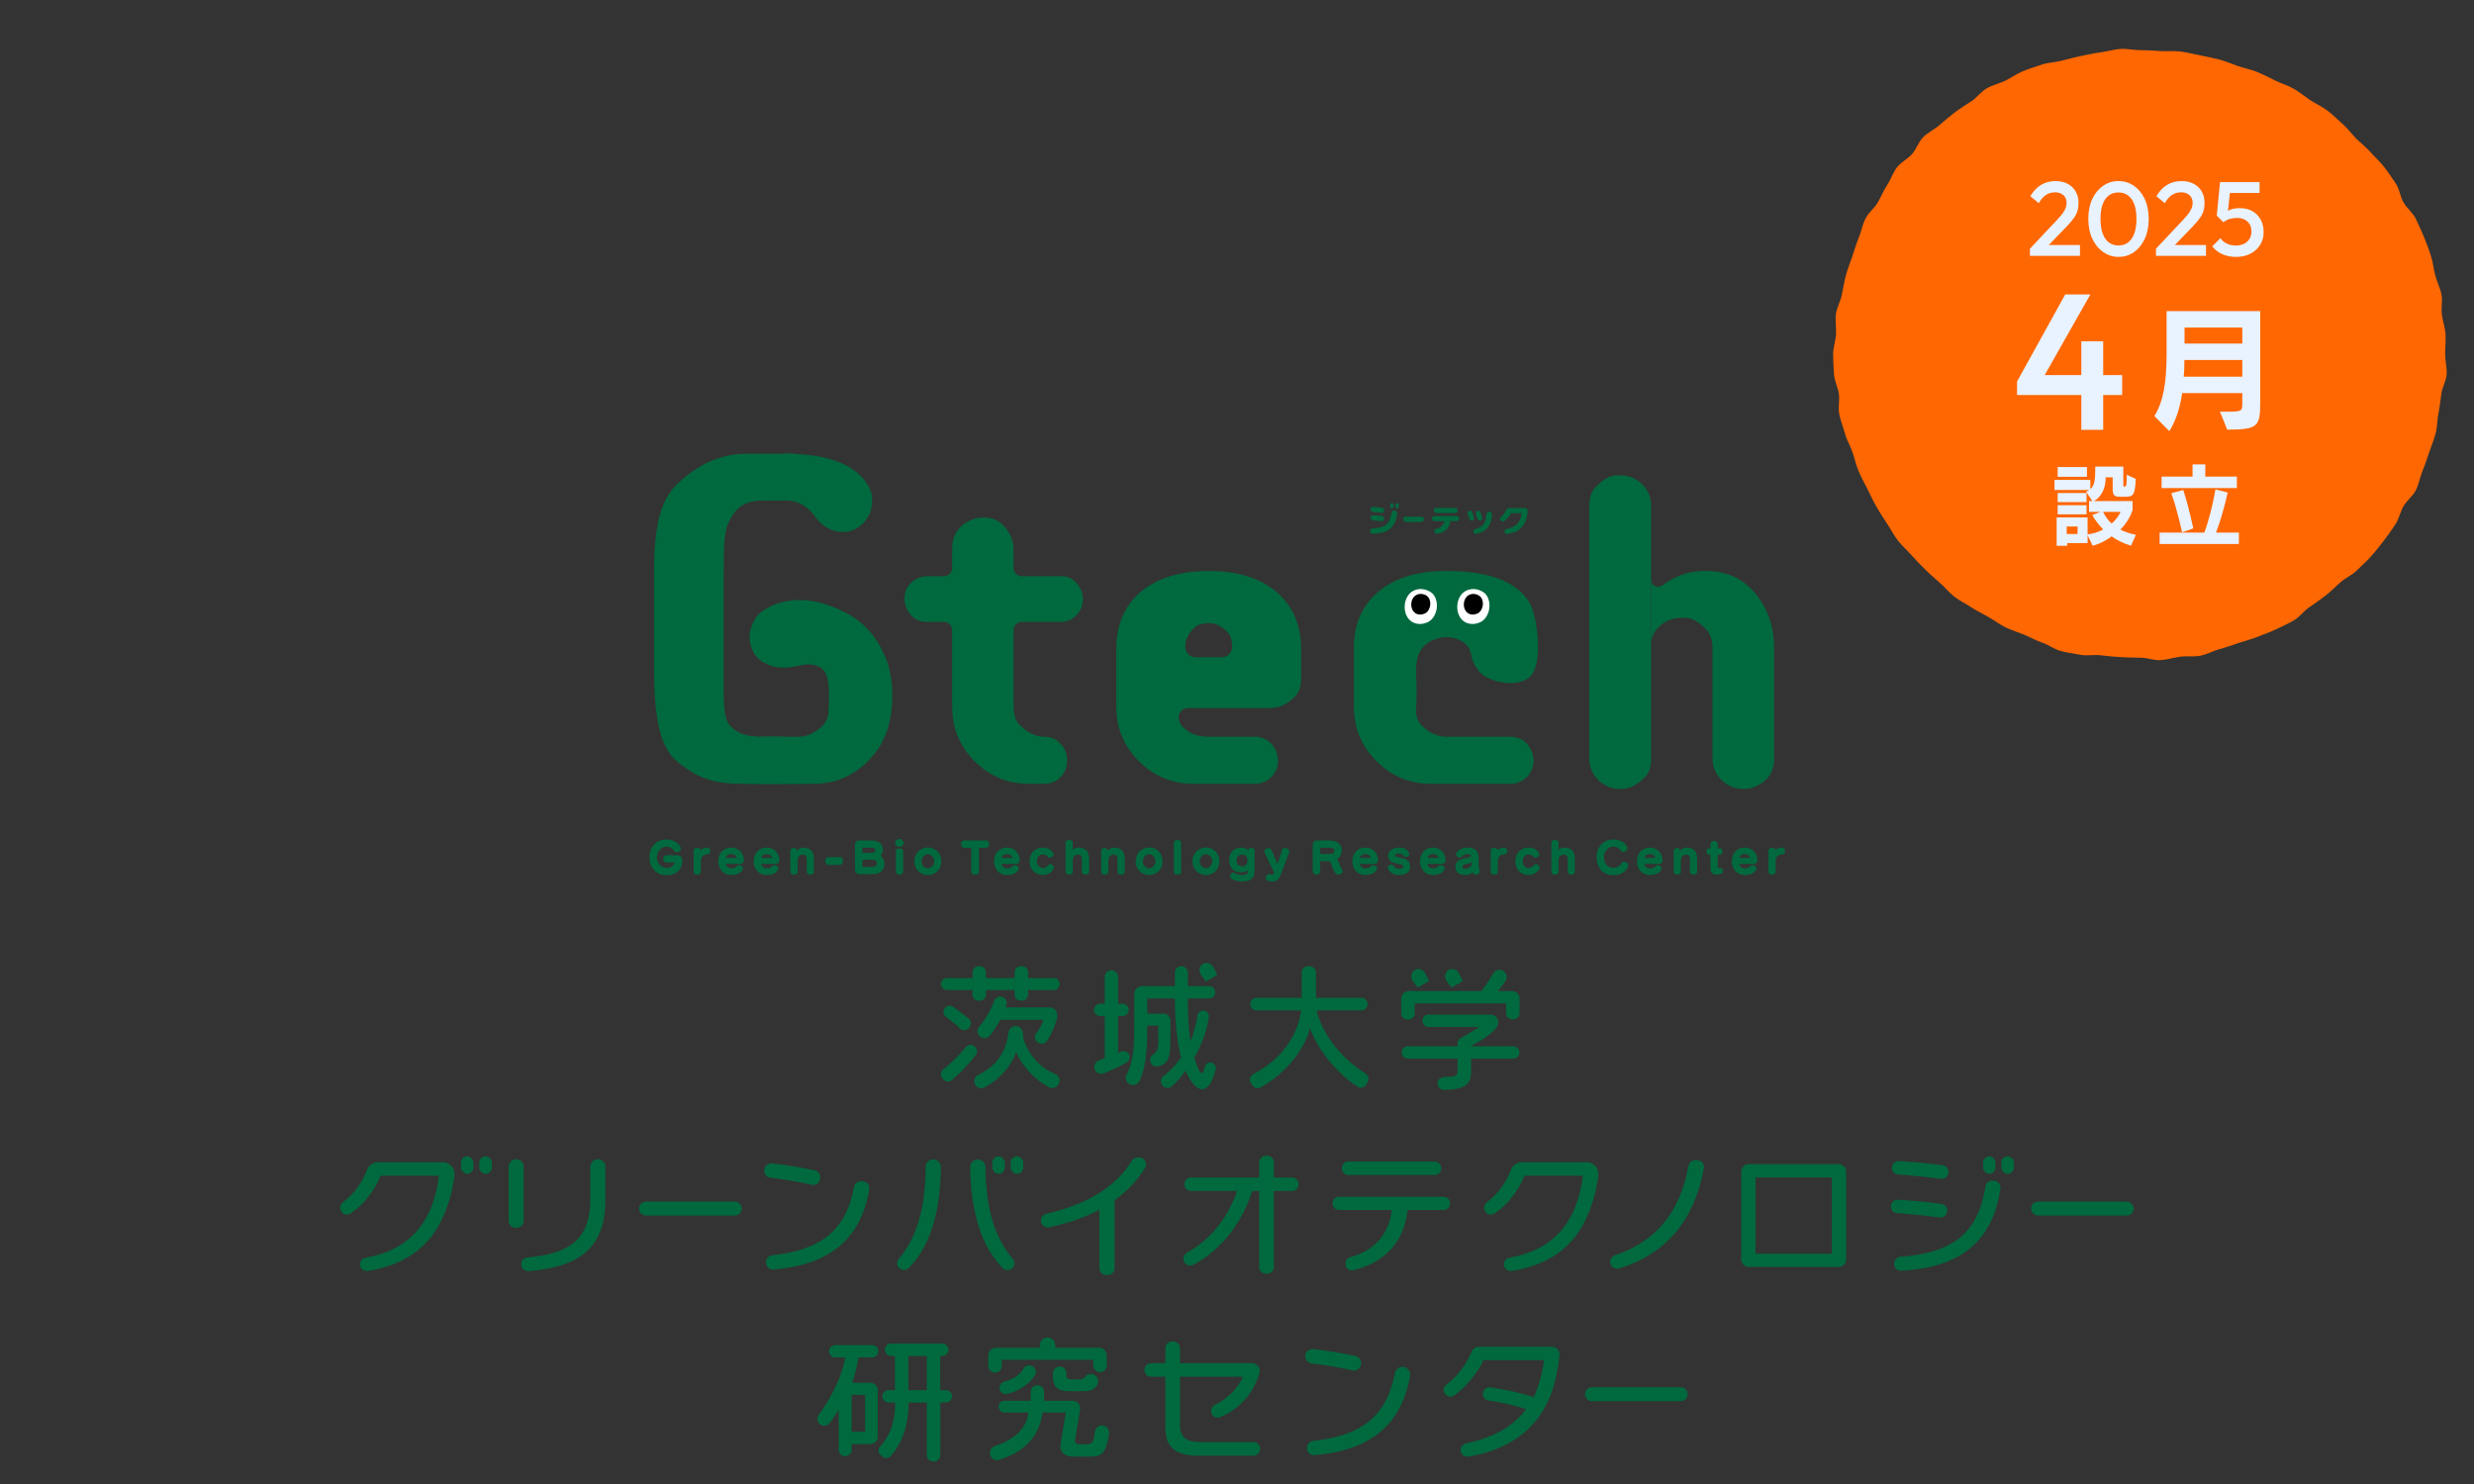 <?xml version="1.0" encoding="UTF-8"?><svg id="_レイヤー_2" xmlns="http://www.w3.org/2000/svg" viewBox="0 0 300 180"><rect x="0" y="0" width="300" height="180" fill="#333333" stroke="none"/><defs><style>.cls-1{fill:#ff6702;}.cls-2{fill:#00693e;}.cls-3{fill:#fff;}.cls-4{fill:#e9f2ff;}.cls-5{opacity:0;}</style></defs><g id="design"><rect class="cls-5" width="300" height="180"/><path class="cls-1" d="M296.501,42.966c0,.814.234,1.634.182,2.435-.052.812-.54,1.575-.644,2.371-.105.806-.195,1.596-.351,2.385-.158.796-.13,1.627-.338,2.404-.21.784-.523,1.532-.782,2.295-.261.768-.508,1.536-.817,2.28-.31.748-.438,1.585-.795,2.308s-1.098,1.247-1.502,1.945-.547,1.562-.996,2.233-.919,1.342-1.411,1.982-1.003,1.28-1.536,1.887-1.162,1.135-1.733,1.707-1.366.896-1.974,1.429-1.158,1.115-1.799,1.608-1.291.954-1.964,1.404-1.163,1.192-1.863,1.597-1.451.735-2.177,1.094-1.508.599-2.256.909c-.744.309-1.537.495-2.305.755-.762.259-1.521.534-2.304.744-.777.208-1.516.634-2.312.792-.789.156-1.637.018-2.442.123-.797.104-1.587.363-2.399.416-.801.052-1.618-.299-2.432-.299s-1.608-.018-2.409-.069c-.812-.052-1.603-.116-2.4-.22-.806-.105-1.655.095-2.443-.061-.796-.158-1.618-.245-2.395-.453-.784-.21-1.471-.746-2.233-1.005-.768-.261-1.469-.663-2.213-.972-.748-.31-1.523-.533-2.246-.89s-1.37-.846-2.068-1.25-1.433-.736-2.104-1.185-1.415-.797-2.055-1.289-1.144-1.148-1.751-1.681-1.216-1.053-1.787-1.624-1.138-1.138-1.672-1.745-1.156-1.139-1.648-1.78-.857-1.372-1.307-2.044-.879-1.349-1.284-2.049-.739-1.428-1.098-2.154-.759-1.422-1.069-2.17c-.309-.744-.482-1.535-.743-2.303-.259-.762-.699-1.469-.909-2.253-.208-.777-.528-1.541-.686-2.337-.156-.789.058-1.644-.047-2.449-.104-.797-.537-1.568-.59-2.38-.052-.801-.106-1.622-.106-2.436s.297-1.619.349-2.42c.052-.812-.119-1.646-.015-2.442.105-.806.561-1.553.717-2.342.158-.796.285-1.59.493-2.367.21-.784.52-1.528.778-2.29.261-.768.476-1.543.784-2.287.31-.748.447-1.576.805-2.299s1.085-1.25,1.489-1.948.699-1.457,1.148-2.127.689-1.499,1.181-2.139,1.307-1.018,1.84-1.625.783-1.481,1.355-2.053,1.357-.922,1.964-1.455,1.224-1.049,1.865-1.541,1.332-.903,2.004-1.353,1.179-1.167,1.879-1.572,1.531-.574,2.257-.932,1.394-.842,2.142-1.152c.744-.309,1.529-.537,2.297-.797.762-.259,1.603-.258,2.386-.468.777-.208,1.548-.415,2.344-.572.789-.156,1.57-.338,2.375-.443.797-.104,1.584-.357,2.395-.41.801-.052,1.614.147,2.428.147s1.611.06,2.412.112c.812.052,1.628-.051,2.425.053.806.105,1.59.303,2.379.459.796.158,1.587.31,2.365.518.784.21,1.523.539,2.286.798.768.261,1.571.409,2.316.718.748.31,1.467.682,2.189,1.04s1.527.582,2.225.986,1.333.931,2.003,1.379,1.441.779,2.081,1.271,1.221,1.079,1.828,1.611,1.088,1.208,1.659,1.779,1.224,1.071,1.757,1.678,1.161,1.152,1.653,1.793.948,1.326,1.398,1.998.523,1.577.928,2.278,1.116,1.233,1.474,1.959.693,1.47,1.003,2.218c.309.744.581,1.516.842,2.284.259.762.315,1.593.524,2.377.208.777.599,1.521.756,2.318.156.789-.055,1.642.05,2.448.104.797.394,1.577.447,2.388.052.801-.05,1.612-.05,2.426Z"/><path class="cls-4" d="M246.151,30.164l3.298-3.502c.272-.29.493-.549.664-.78.17-.23.294-.447.371-.652.076-.204.114-.413.114-.626,0-.4-.13-.713-.39-.939-.26-.226-.59-.339-.99-.339-.426,0-.801.107-1.125.32-.323.213-.613.545-.868.997l-1.022-.843c.349-.605.779-1.063,1.29-1.374.512-.311,1.104-.466,1.776-.466.554,0,1.04.111,1.457.332.417.222.741.53.972.927.229.396.345.854.345,1.374,0,.375-.045.709-.134,1.003-.09.294-.241.588-.454.882-.213.294-.507.637-.882,1.029l-2.53,2.62-1.892.038ZM246.151,31.033v-.869l1.266-.447h4.805v1.316h-6.07Z"/><path class="cls-4" d="M256.911,31.161c-.673,0-1.288-.19-1.847-.569-.558-.379-1.003-.914-1.335-1.604s-.498-1.504-.498-2.441.163-1.749.491-2.434c.328-.686.77-1.216,1.323-1.591.554-.375,1.167-.562,1.84-.562.682,0,1.299.188,1.854.562.554.375.994.905,1.322,1.591.328.686.492,1.502.492,2.447,0,.937-.164,1.751-.492,2.441-.328.69-.767,1.223-1.316,1.597-.55.375-1.161.562-1.834.562ZM256.886,29.78c.443,0,.826-.119,1.15-.358.323-.238.577-.596.76-1.073.184-.477.275-1.078.275-1.802,0-.716-.092-1.312-.275-1.789-.183-.477-.438-.833-.767-1.067-.328-.234-.709-.351-1.144-.351s-.815.117-1.144.351c-.328.234-.582.588-.761,1.061s-.269,1.071-.269,1.795.09,1.325.269,1.802c.179.477.433.835.761,1.073.328.239.709.358,1.144.358Z"/><path class="cls-4" d="M261.435,30.164l3.298-3.502c.272-.29.493-.549.664-.78.17-.23.294-.447.371-.652.076-.204.114-.413.114-.626,0-.4-.13-.713-.39-.939-.26-.226-.59-.339-.99-.339-.426,0-.801.107-1.125.32-.323.213-.613.545-.868.997l-1.022-.843c.349-.605.779-1.063,1.29-1.374.512-.311,1.104-.466,1.776-.466.554,0,1.04.111,1.457.332.417.222.741.53.972.927.229.396.345.854.345,1.374,0,.375-.045.709-.134,1.003-.09.294-.241.588-.454.882-.213.294-.507.637-.882,1.029l-2.53,2.62-1.892.038ZM261.435,31.033v-.869l1.266-.447h4.805v1.316h-6.07Z"/><path class="cls-4" d="M271.146,31.161c-.622,0-1.176-.109-1.661-.326-.485-.217-.895-.535-1.227-.952l.997-.997c.179.273.432.49.76.652.328.162.696.243,1.105.243.375,0,.703-.068.984-.204.281-.136.502-.332.664-.588.162-.256.243-.558.243-.907,0-.366-.079-.671-.236-.914-.158-.243-.367-.426-.627-.549-.26-.123-.538-.185-.837-.185-.341,0-.646.038-.913.115-.269.077-.53.213-.786.409l.038-.92c.137-.179.294-.326.473-.441.18-.115.388-.202.627-.262.238-.06.52-.089.843-.089.631,0,1.161.132,1.591.396.431.264.757.616.978,1.054.222.439.333.926.333,1.463,0,.579-.143,1.095-.429,1.546-.285.452-.679.807-1.182,1.067-.503.26-1.082.39-1.738.39ZM269.613,26.956l-.806-.805.396-4.064h1.342l-.46,4.23-.473.639ZM269.46,23.404l-.256-1.316h4.792v1.316h-4.536Z"/><path class="cls-4" d="M244.591,46.27l5.844-10.561h3.051l-5.984,10.561h-2.91ZM244.591,47.912v-1.643l1.149-.774h11.594v2.417h-12.743ZM252.382,52.137v-10.749h2.652v10.749h-2.652Z"/><path class="cls-4" d="M269.198,49.937h.78c1.826,0,1.926-.05,1.926-.979v-1.278h-7.288c-.266,1.776-.764,3.354-1.561,4.615l-1.81-1.826c1.079-1.793,1.478-3.968,1.478-7.62v-5.113h11.355v10.907c0,3.088-.199,3.47-4.001,3.47l-.88-2.175ZM271.904,43.661h-7.022c0,.697-.017,1.411-.083,2.025h7.105v-2.025ZM271.904,39.727h-7.006v1.942h7.006v-1.942Z"/><path class="cls-4" d="M258.4,66.192c-.845-.263-1.701-.658-2.337-1.13-.801.57-1.404.889-2.304,1.13l-.614-1.273v.955h-2.479v.329h-1.273v-3.445h3.753v2.063c.701-.088,1.305-.285,1.887-.603-.472-.494-.999-1.141-1.316-1.744l.998-.384h-1.394v-1.317h.406l-.768-1.13c.153-.066.252-.132.372-.208h-4.201v-1.229h4.345v1.119c.526-.439.603-1.13.603-2.732h3.401v2.304c0,.099.022.121.143.121.176,0,.274,0,.274-1.437l1.086.505c-.076,2.085-.362,2.15-1.283,2.172h-.658c-.681,0-.856-.23-.856-1.009v-1.349h-.845c0,.987-.296,2.249-1.426,2.874h4.685v1.097c-.285.878-.834,1.733-1.481,2.359.549.307,1.262.527,1.888.636l-.604,1.328ZM249.514,57.832v-1.185h3.555v1.185h-3.555ZM249.514,60.904v-1.108h3.5v1.108h-3.5ZM249.514,62.385v-1.108h3.5v1.108h-3.5ZM251.927,63.866h-1.316v.9h1.316v-.9ZM255.021,62.088c.219.472.603,1.031,1.042,1.415.449-.384.855-.911,1.086-1.415h-2.128Z"/><path class="cls-4" d="M261.878,65.983v-1.382h5.419c.549-1.47,1.064-3.511,1.35-5.244l1.481.384c-.384,1.766-.943,3.675-1.415,4.86h2.775v1.382h-9.61ZM262.119,59.203v-1.393h3.752v-1.481h1.547v1.481h3.829v1.393h-9.128ZM264.599,64.568s-.516-2.545-1.306-4.74l1.448-.395c.702,2.117,1.218,4.663,1.218,4.663l-1.36.472Z"/><path class="cls-2" d="M100.478,86.324c.096-3.148.118-4.904-1.25-5.495s-2.161.018-3.644.131-2.216-.205-2.981-.603-1.28-1.069-1.547-2.014c-.143-.454-.194-.924-.153-1.413.041-.488.224-1.044.549-1.67s.862-1.133,1.611-1.525c2.428-1.296,5.609-1.441,9.544.607,2.517,1.31,4.409,3.747,4.95,6.304.569,2.595.269,4.967-1.4,8.175l-5.68-2.497Z"/><path class="cls-2" d="M165.948,86.031c-1.563-2.005-1.761-4.89-1.196-7.308.589-2.518,1.819-5.223,3.794-6.945.735-.641,1.594-1.129,2.5-1.486.964-.38,1.984-.613,3.013-.725,1.044-.113,2.103-.102,3.144.034.509.066,1.015.163,1.511.292,1.957.508,4.037.718,5.605,2.121,1.281,1.146,1.871,2.836,2.061,4.505.167,1.467.257,3.574-.4,4.939-1.055,2.192-5.265,1.496-6.586.026-.353-.393-.628-.855-.809-1.352-.189-.517-.189-1.041-.47-1.52-.474-.805-1.45-1.225-2.362-1.311-.892-.084-1.904.19-2.639.701-1.886,1.312-1.314,3.752-1.328,5.685-.006.878-.033,1.757-.08,2.634-.044.825.006,1.747-1.032,1.915-.666.108-1.349-.017-1.976-.238-.742-.262-1.434-.666-2.022-1.189-.27-.24-.513-.501-.729-.778Z"/><path class="cls-2" d="M128.612,90.215c.525.568.788,1.246.788,2.034s-.263,1.456-.788,2.002c-.526.547-1.188.82-1.986.82h-1.861c-2.565,0-4.761-.915-6.59-2.744-1.808-1.808-2.712-4.005-2.712-6.591v-9.302c0-.55-.446-.996-.996-.996h-2.012c-1.198,0-2.05-.568-2.554-1.703-.147-.336-.221-.694-.221-1.072,0-1.198.567-2.05,1.703-2.554.336-.147.694-.221,1.072-.221h2.012c.55,0,.996-.446.996-.996v-2.336c0-1.66.757-2.817,2.27-3.469.442-.21.925-.315,1.451-.315,1.03,0,1.808.273,2.334.82.925.904,1.387,1.892,1.387,2.964v2.336c0,.55.446.996.996.996h4.711c.736,0,1.303.2,1.703.599.672.673,1.009,1.393,1.009,2.16,0,.848-.321,1.561-.962,2.139-.476.43-1.108.652-1.75.652h-4.711c-.55,0-.996.446-.996.996v9.239c0,1.052.273,1.829.82,2.333.925.904,1.892,1.356,2.901,1.356h0c.799,0,1.461.284,1.986.851Z"/><path class="cls-2" d="M154.153,90.214c.533.552.831,1.312.821,2.08s-.283,1.422-.82,1.958c-.547.547-1.219.82-2.018.82h-7.442c-2.565,0-4.762-.915-6.591-2.744-1.829-1.829-2.743-4.025-2.743-6.591v-7.051c0-2.859.966-5.14,2.901-6.843,2.018-1.724,4.793-2.586,8.325-2.586,3.489,0,6.243.862,8.261,2.586,1.956,1.724,2.933,4.026,2.933,6.906v3.415c0,1.051-.263,1.84-.789,2.365-.904.904-1.892,1.356-2.964,1.356h-9.984c-.721,0-1.268.674-1.094,1.373.1.402.278.794.592,1.018.925.883,1.982,1.087,3.012,1.087h5.581c.798,0,1.471.283,2.017.85ZM149.417,78.44c0-.801-.201-1.402-.6-1.802-.705-.705-1.45-1.057-2.235-1.057-.801,0-1.41.208-1.826.625-.689.689-1.033,1.434-1.033,2.235h0c0,.707.573,1.281,1.281,1.281h3.133c.707,0,1.281-.573,1.281-1.281h0Z"/><path class="cls-2" d="M178.838,76.605c-.904-1.114-2.008-1.671-3.311-1.671-1.136,0-1.977.273-2.523.82-.904.904-1.357,1.882-1.357,2.933v6.988c0,1.072.263,1.861.789,2.365.925.883,1.902,1.324,2.933,1.324h7.758c1.24,0,2.113.599,2.617,1.797.147.337.221.699.221,1.088s-.074.757-.221,1.104c-.147.347-.348.646-.599.899-.547.547-1.22.82-2.018.82h-9.618c-2.566,0-4.762-.915-6.591-2.744-1.829-1.829-2.744-4.025-2.744-6.591v-7.208c0-2.712.915-4.898,2.744-6.559,1.997-1.808,4.814-2.712,8.451-2.712,4.898,0,8.168,1.135,9.808,3.406.525.694.839,1.699,1.022,2.777s-.328.602-.517,1.054c-.189.452-.452.847-.79,1.183-.714.715-1.524,1.072-2.428,1.072-1.471,0-2.679-.714-3.626-2.144Z"/><path class="cls-2" d="M96.05,60.709h-3.473c-2.284,0-3.252.87-4.012,2.229s-.808,2.681-.808,6.477v11.697c0,3.65-.139,5.927.789,6.927s2.199,1.324,3.899,1.324h2.41c1.24,0,2.113.599,2.617,1.797.147.337.221.699.221,1.088s-.074.757-.221,1.104c-.147.347-.348.646-.599.899-.547.547-1.22.82-2.018.82h-4.772c-3.194,0-5.306-.469-8.027-2.744-2.424-2.027-2.744-6.894-2.744-11.152v-11.917c0-5.892.944-8.695,2.701-10.432,2.059-2.036,4.857-3.794,8.494-3.794h5.776"/><path class="cls-2" d="M107.987,85.737c0,2.565-.915,4.762-2.744,6.591-1.829,1.829-4.025,2.744-6.591,2.744h-6.208c-.798,0-1.471-.273-2.018-.82-.251-.252-.452-.552-.599-.899-.147-.347-.221-.714-.221-1.104,0-.389.074-.751.221-1.088.505-1.198,1.377-1.797,2.617-1.797h4.348c1.03,0,2.008-.441,2.933-1.324.526-.505.789-1.293.789-2.365"/><path class="cls-2" d="M200.218,78.308v13.704c0,1.03-.267,1.803-.804,2.318-.536.515-1.03.872-1.481,1.072-.452.2-.936.3-1.451.3s-1.004-.095-1.466-.284-.862-.452-1.198-.788c-.737-.736-1.104-1.608-1.104-2.617v-30.647c0-1.03.273-1.808.82-2.333.904-.925,1.75-1.387,2.538-1.387s1.409.095,1.861.284c.451.189.845.452,1.182.788.736.736,1.104,1.619,1.104,2.649v8.837"/><path class="cls-2" d="M200.218,70.203c0,.4.111.668.332.804.221.137.56.316,1.127-.062s2.332-1.839,5.575-1.687c2.268.107,4.151.925,5.644,2.775,1.492,1.829,2.239,4.016,2.239,6.559v13.42c0,1.598-.747,2.723-2.239,3.374-.462.21-.952.315-1.466.315s-1.004-.095-1.466-.284-.862-.452-1.198-.788c-.737-.736-1.104-1.608-1.104-2.617v-13.326c0-1.051-.262-1.839-.788-2.365-.926-.925-1.772-1.387-2.539-1.387s-1.372.079-1.813.236-.831.384-1.167.678c-.757.631-1.136,1.451-1.136,2.46"/><path class="cls-2" d="M80.858,104.613c-.288,0-.436-.22-.436-.446,0-.22.147-.441.436-.441h1.208c.462,0,.692.31.692.719,0,.073-.042,1.711-1.932,1.711-1.26,0-2.078-.913-2.078-2.184,0-1.223.813-2.152,2.073-2.152.734,0,1.401.336,1.7.94.031.068.048.131.048.189,0,.247-.252.42-.494.42-.151,0-.299-.068-.383-.226-.142-.273-.473-.446-.871-.446-.63,0-1.165.562-1.165,1.276,0,.672.461,1.291,1.165,1.291.472,0,.866-.194.96-.63,0-.01.006-.016.006-.016,0-.005-.006-.005-.011-.005h-.919Z"/><path class="cls-2" d="M84.112,103.174c0-.236.221-.346.436-.346.205,0,.41.105.41.294.173-.205.488-.315.824-.315.23,0,.341.205.341.404,0,.21-.115.42-.325.42-.452,0-.814.278-.814.756v1.359c0,.236-.209.352-.425.352-.221,0-.446-.126-.446-.367v-2.556Z"/><path class="cls-2" d="M90.208,104.308c0,.304-.163.478-.535.478h-1.675c.011.283.352.546.683.546.352,0,.598-.136.666-.268.048-.089.147-.131.258-.131.226,0,.493.163.493.388,0,.131-.226.808-1.433.808-.95,0-1.564-.714-1.564-1.643,0-1.055.672-1.68,1.574-1.68.835,0,1.496.604,1.533,1.459v.042ZM89.337,104.056c-.068-.257-.305-.467-.656-.467-.389,0-.604.215-.678.467h1.334Z"/><path class="cls-2" d="M94.507,104.308c0,.304-.163.478-.535.478h-1.675c.011.283.352.546.683.546.352,0,.598-.136.666-.268.048-.089.147-.131.258-.131.226,0,.493.163.493.388,0,.131-.226.808-1.433.808-.95,0-1.564-.714-1.564-1.643,0-1.055.672-1.68,1.574-1.68.835,0,1.496.604,1.533,1.459v.042ZM93.636,104.056c-.068-.257-.305-.467-.656-.467-.389,0-.604.215-.678.467h1.334Z"/><path class="cls-2" d="M97.83,104.203c0-.331-.163-.546-.462-.546-.415,0-.65.278-.65.756v1.333c0,.236-.211.352-.426.352-.221,0-.446-.126-.446-.367v-2.535c0-.231.205-.352.409-.352.2,0,.399.115.399.352.121-.241.478-.388.751-.388.85,0,1.296.425,1.296,1.38v1.564c0,.231-.215.346-.436.346-.215,0-.436-.115-.436-.346v-1.548Z"/><path class="cls-2" d="M100.417,104.901c-.23,0-.346-.241-.346-.478s.115-.467.346-.467h1.454c.231,0,.347.236.347.472s-.115.472-.347.472h-1.454Z"/><path class="cls-2" d="M104.24,106.035c-.378,0-.566-.189-.566-.567v-2.96c0-.378.188-.567.566-.567h1.359c.987,0,1.454.394,1.454,1.15,0,.32-.1.567-.33.703.314.152.52.525.52.919,0,.908-.499,1.323-1.554,1.323h-1.449ZM104.581,102.823v.625h1.124c.336,0,.446-.121.446-.331,0-.215-.143-.294-.525-.294h-1.045ZM104.581,104.277v.877h1.113c.441,0,.635-.136.635-.441,0-.294-.193-.436-.635-.436h-1.113Z"/><path class="cls-2" d="M109.063,102.733c-.273,0-.52-.22-.52-.483,0-.268.246-.493.52-.493s.515.226.515.493c0,.262-.242.483-.515.483ZM108.628,103.211c0-.199.221-.294.44-.294s.441.094.441.294v2.551c0,.22-.221.336-.441.336s-.44-.115-.44-.336v-2.551Z"/><path class="cls-2" d="M110.871,104.471c0-.924.703-1.68,1.643-1.68s1.644.756,1.644,1.68-.704,1.674-1.644,1.674-1.643-.751-1.643-1.674ZM113.274,104.471c0-.42-.314-.856-.761-.856s-.761.436-.761.856.314.845.761.845.761-.425.761-.845Z"/><path class="cls-2" d="M117.782,102.838h-.887c-.236,0-.357-.226-.357-.451,0-.22.121-.446.357-.446h2.697c.236,0,.357.226.357.446,0,.226-.121.451-.357.451h-.887v2.918c0,.22-.23.336-.462.336s-.462-.115-.462-.336v-2.918Z"/><path class="cls-2" d="M123.651,104.308c0,.304-.163.478-.535.478h-1.675c.011.283.352.546.683.546.352,0,.598-.136.666-.268.048-.089.147-.131.258-.131.226,0,.493.163.493.388,0,.131-.226.808-1.433.808-.95,0-1.564-.714-1.564-1.643,0-1.055.672-1.68,1.574-1.68.835,0,1.496.604,1.533,1.459v.042ZM122.78,104.056c-.068-.257-.305-.467-.656-.467-.389,0-.604.215-.678.467h1.334Z"/><path class="cls-2" d="M126.46,106.13c-.966,0-1.616-.698-1.616-1.659,0-.966.65-1.664,1.616-1.664.93,0,1.291.609,1.291.824,0,.241-.241.409-.451.409-.11,0-.21-.042-.268-.142-.095-.152-.325-.252-.572-.252-.456,0-.729.367-.729.824s.273.814.729.814c.268,0,.488-.11.583-.289.068-.126.184-.178.305-.178.21,0,.436.168.436.409,0,.294-.431.903-1.323.903Z"/><path class="cls-2" d="M131.194,104.203c0-.331-.163-.546-.462-.546-.415,0-.651.278-.651.756v1.333c0,.236-.209.352-.425.352-.221,0-.446-.126-.446-.367v-3.512c0-.231.221-.346.436-.346.221,0,.436.115.436.346v.903c.132-.236.437-.315.688-.315.85,0,1.296.425,1.296,1.38v1.564c0,.231-.215.346-.436.346-.215,0-.436-.115-.436-.346v-1.548Z"/><path class="cls-2" d="M135.515,104.203c0-.331-.163-.546-.462-.546-.415,0-.651.278-.651.756v1.333c0,.236-.209.352-.425.352-.221,0-.446-.126-.446-.367v-2.535c0-.231.205-.352.41-.352.199,0,.398.115.398.352.121-.241.478-.388.751-.388.85,0,1.296.425,1.296,1.38v1.564c0,.231-.215.346-.436.346-.215,0-.436-.115-.436-.346v-1.548Z"/><path class="cls-2" d="M137.704,104.471c0-.924.703-1.68,1.643-1.68s1.643.756,1.643,1.68-.703,1.674-1.643,1.674-1.643-.751-1.643-1.674ZM140.108,104.471c0-.42-.315-.856-.762-.856s-.761.436-.761.856.314.845.761.845.762-.425.762-.845Z"/><path class="cls-2" d="M142.339,102.209c0-.22.226-.331.446-.331.226,0,.446.11.446.331v3.554c0,.22-.221.336-.446.336-.221,0-.446-.115-.446-.336v-3.554Z"/><path class="cls-2" d="M144.593,104.471c0-.924.703-1.68,1.643-1.68s1.643.756,1.643,1.68-.703,1.674-1.643,1.674-1.643-.751-1.643-1.674ZM146.997,104.471c0-.42-.315-.856-.762-.856s-.761.436-.761.856.314.845.761.845.762-.425.762-.845Z"/><path class="cls-2" d="M152.136,105.631c0,.892-.479,1.286-1.507,1.286-.347,0-1.459-.105-1.459-.677,0-.21.146-.404.372-.404.09,0,.194.031.305.105.152.1.478.194.782.194.557,0,.725-.189.725-.577-.185.157-.515.247-.835.247-.835,0-1.459-.451-1.459-1.496,0-1.013.661-1.501,1.459-1.501.294,0,.677.1.835.352,0-.22.194-.325.394-.325.194,0,.389.105.389.304v2.493ZM151.274,104.361c0-.467-.278-.709-.656-.709-.352,0-.672.247-.672.714,0,.478.31.709.672.709.373,0,.656-.236.656-.714Z"/><path class="cls-2" d="M154.503,105.82l-1.139-2.357c-.031-.063-.042-.121-.042-.178,0-.247.257-.409.499-.409.157,0,.304.068.372.226l.725,1.711.551-1.748c.053-.152.194-.22.352-.22.247,0,.525.163.525.42,0,.047-.011.094-.031.147l-1.061,2.824c-.189.488-.53.693-.972.693-.157,0-.325-.026-.509-.073-.194-.052-.278-.215-.278-.388,0-.215.142-.441.389-.441.042,0,.089.005.137.021.084.026.157.037.215.037.137,0,.21-.063.241-.173l.026-.089Z"/><path class="cls-2" d="M160.087,104.455v1.255c0,.257-.227.388-.452.388-.23,0-.456-.131-.456-.388v-3.202c0-.378.188-.567.566-.567h1.407c1.018,0,1.559.436,1.559,1.234,0,.472-.231.824-.599,1.003.048.058.095.105.132.184.151.331.21.672.478,1.034.062.089.094.173.094.257,0,.252-.262.451-.524.451-.152,0-.305-.068-.404-.226-.305-.483-.378-.903-.53-1.234-.031-.068-.157-.189-.268-.189h-1.002ZM160.087,102.823v.751h1.17c.342,0,.551-.168.551-.404,0-.231-.235-.346-.624-.346h-1.097Z"/><path class="cls-2" d="M167.099,104.308c0,.304-.163.478-.535.478h-1.675c.011.283.352.546.683.546.352,0,.598-.136.666-.268.048-.089.147-.131.258-.131.226,0,.493.163.493.388,0,.131-.226.808-1.433.808-.95,0-1.564-.714-1.564-1.643,0-1.055.672-1.68,1.574-1.68.835,0,1.496.604,1.533,1.459v.042ZM166.228,104.056c-.068-.257-.305-.467-.656-.467-.389,0-.604.215-.678.467h1.334Z"/><path class="cls-2" d="M170.153,105.122c0-.121-.063-.194-.205-.241-.283-.094-.619-.136-.934-.226-.457-.126-.683-.42-.683-.903,0-.541.54-.945,1.28-.945.672,0,1.029.215,1.255.64.021.042.031.084.031.126,0,.194-.215.373-.425.373-.1,0-.199-.037-.268-.136-.132-.184-.3-.278-.594-.278-.336,0-.436.1-.446.22v.01c0,.058.058.121.121.147.231.079.667.147.935.22.473.131.771.462.771,1.003,0,.609-.441.997-1.354.997-1.07,0-1.349-.761-1.349-.898,0-.21.226-.373.43-.373.11,0,.221.052.284.173.115.226.378.352.635.352.352,0,.509-.063.515-.236v-.026Z"/><path class="cls-2" d="M175.299,104.308c0,.304-.163.478-.536.478h-1.674c.011.283.352.546.683.546.352,0,.598-.136.666-.268.048-.089.147-.131.258-.131.226,0,.493.163.493.388,0,.131-.226.808-1.434.808-.949,0-1.563-.714-1.563-1.643,0-1.055.672-1.68,1.574-1.68.835,0,1.496.604,1.533,1.459v.042ZM174.427,104.056c-.067-.257-.304-.467-.655-.467-.389,0-.604.215-.678.467h1.333Z"/><path class="cls-2" d="M179.298,104.135c-.005.136-.005.273-.005.399,0,.399.026.745.121,1.029.016.052.026.1.026.147,0,.241-.227.388-.446.388-.142,0-.284-.063-.362-.199-.031-.047-.058-.084-.058-.084-.247.22-.578.315-.866.315-.961,0-1.224-.43-1.224-1.039,0-.462.263-.709.688-.866.52-.189,1.201-.168,1.201-.415v-.016c-.021-.136-.168-.199-.44-.199-.241,0-.473.105-.619.273-.095.11-.21.152-.32.152-.221,0-.431-.184-.431-.404,0-.278.525-.808,1.354-.808.966,0,1.38.42,1.38,1.249v.079ZM178.458,104.592c-.268.136-.498.142-.855.262-.173.058-.257.147-.257.252,0,.178.089.268.341.268.079,0,.767-.068.767-.619.005-.058.005-.163.005-.163Z"/><path class="cls-2" d="M180.758,103.174c0-.236.221-.346.436-.346.205,0,.41.105.41.294.173-.205.487-.315.823-.315.231,0,.342.205.342.404,0,.21-.115.42-.325.42-.452,0-.813.278-.813.756v1.359c0,.236-.211.352-.426.352-.221,0-.446-.126-.446-.367v-2.556Z"/><path class="cls-2" d="M185.362,106.13c-.966,0-1.616-.698-1.616-1.659,0-.966.65-1.664,1.616-1.664.93,0,1.291.609,1.291.824,0,.241-.241.409-.451.409-.11,0-.21-.042-.268-.142-.095-.152-.325-.252-.572-.252-.456,0-.729.367-.729.824s.273.814.729.814c.268,0,.488-.11.583-.289.068-.126.184-.178.305-.178.21,0,.436.168.436.409,0,.294-.431.903-1.323.903Z"/><path class="cls-2" d="M190.098,104.203c0-.331-.163-.546-.462-.546-.415,0-.65.278-.65.756v1.333c0,.236-.211.352-.426.352-.221,0-.446-.126-.446-.367v-3.512c0-.231.221-.346.436-.346.221,0,.437.115.437.346v.903c.131-.236.436-.315.688-.315.85,0,1.296.425,1.296,1.38v1.564c0,.231-.215.346-.436.346-.215,0-.436-.115-.436-.346v-1.548Z"/><path class="cls-2" d="M195.649,106.156c-1.27,0-2.052-.903-2.052-2.194,0-1.207.792-2.142,2.052-2.142,1.197,0,1.701.819,1.701,1.066,0,.236-.252.446-.499.446-.131,0-.263-.058-.352-.21-.168-.278-.478-.425-.851-.425-.656,0-1.149.562-1.149,1.265,0,.745.431,1.302,1.149,1.302.399,0,.798-.205.95-.525.073-.147.205-.21.347-.21.236,0,.498.184.498.441,0,.194-.398,1.186-1.795,1.186Z"/><path class="cls-2" d="M201.606,104.308c0,.304-.163.478-.535.478h-1.675c.011.283.352.546.683.546.352,0,.598-.136.666-.268.048-.089.147-.131.258-.131.226,0,.493.163.493.388,0,.131-.226.808-1.433.808-.95,0-1.564-.714-1.564-1.643,0-1.055.672-1.68,1.574-1.68.835,0,1.496.604,1.533,1.459v.042ZM200.735,104.056c-.068-.257-.305-.467-.656-.467-.389,0-.604.215-.678.467h1.334Z"/><path class="cls-2" d="M204.93,104.203c0-.331-.163-.546-.462-.546-.415,0-.65.278-.65.756v1.333c0,.236-.211.352-.426.352-.221,0-.446-.126-.446-.367v-2.535c0-.231.205-.352.409-.352.2,0,.399.115.399.352.121-.241.478-.388.751-.388.85,0,1.296.425,1.296,1.38v1.564c0,.231-.215.346-.436.346-.215,0-.436-.115-.436-.346v-1.548Z"/><path class="cls-2" d="M208.672,105.29c.173,0,.268.168.268.341,0,.136-.063.273-.189.325-.235.1-.451.147-.635.147-.431,0-.698-.257-.698-.719v-1.711h-.246c-.152,0-.242-.205-.242-.404,0-.189.079-.367.242-.367h.246v-.572c0-.22.221-.331.436-.331.221,0,.436.11.436.331v.572h.32c.174,0,.258.194.258.383,0,.194-.084.388-.258.388h-.32v1.422c0,.136.074.199.268.199.026,0,.059,0,.095-.005h.021Z"/><path class="cls-2" d="M213.109,104.308c0,.304-.163.478-.536.478h-1.674c.011.283.352.546.683.546.352,0,.598-.136.666-.268.048-.089.147-.131.258-.131.226,0,.493.163.493.388,0,.131-.226.808-1.434.808-.949,0-1.563-.714-1.563-1.643,0-1.055.672-1.68,1.574-1.68.835,0,1.496.604,1.533,1.459v.042ZM212.237,104.056c-.067-.257-.304-.467-.655-.467-.389,0-.604.215-.678.467h1.333Z"/><path class="cls-2" d="M214.447,103.174c0-.236.221-.346.436-.346.205,0,.41.105.41.294.173-.205.487-.315.823-.315.231,0,.342.205.342.404,0,.21-.115.42-.325.42-.452,0-.813.278-.813.756v1.359c0,.236-.211.352-.426.352-.221,0-.446-.126-.446-.367v-2.556Z"/><path class="cls-2" d="M95.158,55.033c4.898,0,8.168,1.135,9.808,3.406.525.694.788,1.393.788,2.097s-.094,1.283-.283,1.734c-.189.452-.452.847-.79,1.183-.714.715-1.524,1.072-2.428,1.072-1.471,0-2.679-.714-3.626-2.144-.904-1.114-2.008-1.671-3.311-1.671"/><path class="cls-2" d="M99.382,89.625c.943-.899,1.863-2.274,1.748-3.704-.302-1.688.401-3.133,1.465-4.148.655-.624.661-.62,1.671-.596.476.01.939.114,1.388.311.449.197.916.55,1.402,1.06s.778,1.197.877,2.061c.38,2.775-1.203,5.853-4.748,9.233"/><rect class="cls-2" x="90.507" y="89.395" width="7.186" height="5.676"/><path class="cls-3" d="M171.404,71.65c.63-.32,1.432-.263,2.108.186.613.408.805,1.297.704,1.987-.091.618-.458,1.337-1.041,1.621-.643.313-1.439.353-2.039-.077-.833-.596-.985-1.821-.621-2.722.189-.468.507-.801.89-.995Z"/><path d="M171.765,72.159c.372-.189.846-.156,1.245.11.362.241.476.767.416,1.174-.054.365-.271.79-.615.958-.38.185-.85.209-1.205-.045-.492-.352-.582-1.076-.367-1.608.111-.276.3-.473.526-.588Z"/><path class="cls-3" d="M177.781,71.65c.63-.32,1.432-.263,2.108.186.613.408.805,1.297.704,1.987-.091.618-.458,1.337-1.041,1.621-.643.313-1.439.353-2.039-.077-.833-.596-.985-1.821-.621-2.722.189-.468.507-.801.89-.995Z"/><path d="M178.142,72.159c.372-.189.846-.156,1.245.11.362.241.476.767.416,1.174-.054.365-.271.79-.615.958-.38.185-.85.209-1.205-.045-.492-.352-.582-1.076-.367-1.608.111-.276.3-.473.526-.588Z"/><path class="cls-2" d="M102.607,74.864c2.517,1.31,4.181,3.301,4.903,5.218s1.127,5.501-.023,8.74"/><path class="cls-2" d="M167.523,63.217c-.387-.034-.619-.072-.982-.099-.483-.036-.473-.672.055-.625.318.029.574.061.927.093.452.041.387.665,0,.63Z"/><path class="cls-2" d="M167.523,62.208c-.387-.034-.619-.072-.982-.099-.483-.036-.473-.672.055-.625.318.029.574.061.927.093.452.041.387.665,0,.63Z"/><path class="cls-2" d="M166.516,64.095c.129-.008.444-.035.7-.089.706-.148,1.148-.491,1.367-1.141.073-.217.098-.337.131-.543s.135-.406.369-.406c.254,0,.332.182.332.398s-.065.497-.162.782c-.32.94-1.022,1.412-1.997,1.58-.283.049-.622.073-.739.073s-.369-.065-.369-.336.24-.308.369-.317Z"/><path class="cls-2" d="M168.579,61.438s0,.032,0-.215.393-.258.393,0,0,.13,0,.215c0,.307-.393.318-.393,0Z"/><path class="cls-2" d="M169.217,61.438s0,.032,0-.215.393-.258.393,0,0,.13,0,.215c0,.307-.393.318-.393,0Z"/><path class="cls-2" d="M170.526,63.309c-.49,0-.502-.642,0-.642h1.798c.494,0,.445.642,0,.642h-1.798Z"/><path class="cls-2" d="M175.89,63.205c-.058.385-.196.684-.389.914-.209.249-.63.483-.794.524s-.215.072-.387.094c-.501.064-.502-.58-.083-.632.185-.041.21-.055.272-.083.361-.162.569-.446.633-.817M173.866,61.938v-.043c0-.158.128-.286.286-.286h2.308c.158,0,.286.128.286.286v.043c0,.158-.128.286-.286.286h-2.308c-.158,0-.286-.128-.286-.286Z"/><path class="cls-2" d="M178.137,62.842c-.057-.172-.078-.272-.126-.434s-.096-.423.195-.461.326.211.402.418c.065.177.095.302.129.431s.006.305-.223.34c-.224.034-.319-.123-.376-.295Z"/><path class="cls-2" d="M179.122,62.842c-.057-.172-.078-.272-.126-.434s-.096-.423.195-.461.326.211.402.418c.065.177.095.302.129.431s.006.305-.223.34c-.224.034-.319-.123-.376-.295Z"/><path class="cls-2" d="M178.923,64.155s.122-.031.269-.086c.665-.25.95-.681,1.032-1.426.017-.155.022-.243.022-.243,0,0,.038-.333.345-.333s.328.34.328.34c0,0,.003.121-.018.294-.147,1.176-.755,1.752-1.667,2.003-.17.047-.233.056-.233.056,0,0-.331.011-.35-.265s.273-.341.273-.341Z"/><path class="cls-2" d="M182.738,64.15s.284-.065.509-.148c.735-.273,1.158-.847,1.269-1.751h-1.326c-.151.366-.409.688-.738.912-.151.103-.387.129-.507-.069-.115-.19.045-.37.146-.457s.066-.048.155-.14c.156-.163.284-.369.366-.619.05-.154.206-.248.368-.248h1.874c.38,0,.465.162.323.904-.226,1.181-.837,1.841-1.831,2.114-.263.072-.52.111-.608.111s-.298-.014-.303-.284.303-.323.303-.323Z"/><rect class="cls-2" x="173.648" y="62.594" width="3.288" height=".611" rx=".284" ry=".284"/><path class="cls-2" d="M114.375,129.71c.649-.521,1.733-1.469,2.74-2.706.314-.386.911-.364,1.192.046l.031.046c.182.265.178.62-.018.874-1.076,1.398-2.205,2.458-2.873,3.036-.321.278-.805.231-1.071-.101l-.118-.147c-.258-.323-.207-.79.115-1.049Z"/><path class="cls-2" d="M116.427,124.758c-.636-.585-1.269-1.085-1.721-1.424-.349-.262-.399-.763-.111-1.09h0c.254-.288.682-.338.994-.115.461.328,1.155.84,1.873,1.429.322.265.369.743.1,1.062l-.059.07c-.273.325-.764.356-1.077.068Z"/><path class="cls-2" d="M124.674,120.089v.56c0,.401-.325.727-.727.727h-.184c-.401,0-.727-.325-.727-.727v-.56h-3.474v.56c0,.401-.325.727-.727.727h-.184c-.401,0-.727-.325-.727-.727v-.56h-3.098c-.401,0-.727-.325-.727-.727h0c0-.401.325-.727.727-.727h3.098v-.71c0-.401.325-.727.727-.727h.184c.401,0,.727.325.727.727v.71h3.474v-.71c0-.401.325-.727.727-.727h.184c.401,0,.727.325.727.727v.71h3.098c.401,0,.727.325.727.727h0c0,.401-.325.727-.727.727h-3.098Z"/><path class="cls-2" d="M127.174,131.861c-2.04-1.093-3.374-2.872-3.954-4.255-.87,2.407-2.793,3.734-3.825,4.298-.38.208-.854.092-1.105-.261h0c-.315-.443-.141-1.053.351-1.283,1.27-.595,3.333-2.025,3.638-5.117.044-.45.424-.794.876-.794h0c.47,0,.857.368.884.838.017.288.039.565.069.676.311,1.16,1.37,3.259,3.828,4.3.471.2.681.749.44,1.2l-.026.048c-.226.422-.755.577-1.178.35Z"/><path class="cls-2" d="M125.652,125.323c.694-.908.876-1.626.876-1.626h-5.246c-.382.773-.868,1.447-1.247,1.916-.312.386-.889.416-1.245.069h0c-.32-.311-.349-.823-.052-1.157.494-.557,1.265-1.651,1.817-3.119.12-.318.417-.534.756-.528h0c.567.011.936.6.698,1.114l-.093.201h5.38c.498,0,.901.403.901.901v.369s-.36,1.487-1.232,2.785c-.258.383-.792.466-1.158.184h0c-.345-.265-.421-.763-.157-1.109Z"/><path class="cls-2" d="M136.987,128.23c0,.26-.135.502-.359.634-.477.28-1.42.792-2.771,1.329-.47.187-1.004-.08-1.131-.569h0c-.111-.426.128-.861.542-1.007.244-.086.472-.172.695-.258v-5.112h-.551c-.415,0-.752-.337-.752-.752h0c0-.415.337-.752.752-.752h.551v-3.249c0-.447.363-.81.81-.81h0c.447,0,.81.363.81.81v3.249h.534c.415,0,.752.337.752.752h0c0,.415-.337.752-.752.752h-.534v4.477c.119-.054.23-.107.334-.157.494-.24,1.07.112,1.07.661v.003Z"/><path class="cls-2" d="M147.257,129.088c.158.17.223.413.165.637-.443,1.703-1.038,2.391-1.648,2.391-.885,0-1.654-1.403-2.021-2.238-.577.838-1.196,1.473-1.63,1.872-.312.286-.788.282-1.096-.009h0c-.354-.335-.335-.911.049-1.21.597-.465,1.439-1.228,2.142-2.273-.551-2.172-.752-4.744-.752-7.149h-3.341v1.837h1.948c.474,0,.858.384.858.858v1.798c0,2.345-.074,3.417-1.509,3.74-.445.1-.888-.19-.953-.642l-.007-.052c-.049-.341.149-.643.449-.813.275-.156.546-.536.534-1.431v-2.005h-1.319c0,2.396-.079,4.837-.926,6.697-.267.587-1.059.694-1.479.205h0c-.233-.272-.288-.662-.115-.976.891-1.615.933-3.587.933-6.177v-3.577c0-.534.433-.967.967-.967h3.961v-1.621c0-.433.351-.785.785-.785h0c.433,0,.785.351.785.785v1.621h2.573c.415,0,.752.337.752.752h0c0,.415-.337.752-.752.752h-2.573c0,1.771.084,3.658.318,5.212.363-.868.666-1.978.846-3.158.075-.489.613-.754,1.042-.507h0c.252.145.395.434.349.72-.312,1.944-1.013,3.588-1.77,4.932.167.535.618,1.871.902,1.871.117,0,.235-.212.366-.777.123-.533.794-.713,1.167-.313h0Z"/><path class="cls-2" d="M164.604,131.812c-2.862-1.917-4.832-4.657-5.748-7.079-.705,2.633-2.911,5.429-5.982,7.171-.344.195-.784.078-1.005-.251l-.173-.258c-.25-.373-.134-.891.265-1.099,4.039-2.107,5.526-5.419,5.81-7.735h-5.413c-.424,0-.768-.344-.768-.768h0c0-.424.344-.768.768-.768h5.479v-3.057c0-.424.344-.768.768-.768h.2c.424,0,.768.344.768.768v3.057h5.496c.424,0,.768.344.768.768h0c0,.424-.344.768-.768.768h-5.413s.831,4.42,5.927,7.656c.357.227.48.689.263,1.052l-.172.288c-.222.371-.712.495-1.071.255Z"/><path class="cls-2" d="M179.637,120.206s.819-1.059,1.415-2.117c.228-.406.722-.576,1.145-.38h0c.495.231.662.852.351,1.302-.309.447-.632.871-.907,1.195h1.698c.51,0,.924.414.924.924v1.765c0,.415-.337.752-.752.752h-.133c-.415,0-.752-.337-.752-.752v-1.186h-11.075v1.203c0,.415-.337.752-.752.752h-.134c-.415,0-.752-.337-.752-.752v-1.782c0-.51.414-.924.924-.924h8.798Z"/><path class="cls-2" d="M178.384,128.408v1.537c0,1.565-.781,2.019-2.081,2.174-.378.045-.495.081-1.26.081s-1.296-1.587.418-1.587c.842,0,1.286-.067,1.286-.668v-1.537h-6.031c-.415,0-.752-.337-.752-.752h0c0-.415.337-.752.752-.752h6.031v-.472c0-.363.52-.575.885-.798l1.754-1.069h-6.147c-.415,0-.752-.337-.752-.752h0c0-.415.337-.752.752-.752h7.515c.508,0,.921.412.921.921,0,0,.007.338-.165.597s-1.054,1.272-3.142,2.275v.05h5.128c.415,0,.752.337.752.752h0c0,.415-.337.752-.752.752h-5.112Z"/><path class="cls-2" d="M44.336,152.557c5.25-.916,8.225-4.282,8.881-9.951h-7.066c-.732,1.838-2.017,3.485-3.618,4.577-.541.369-1.276-.019-1.276-.674v-.032c0-.26.128-.497.336-.653,1.227-.922,2.276-2.257,2.923-3.948.209-.545.728-.907,1.311-.907h7.872c.813,0,1.46.684,1.407,1.495,0,.01-.001.019-.002.029-.063.961-.53,3.865-2.11,6.496-1.747,2.908-4.664,4.589-8.395,5.171-.499.078-.955-.298-.955-.803h0c0-.4.295-.731.69-.8Z"/><path class="cls-2" d="M61.678,148.089v-6.577c0-.503.408-.91.91-.91h0c.503,0,.91.408.91.91v6.577c0,.459-.372.831-.831.831h-.158c-.459,0-.831-.372-.831-.831ZM63.198,153.348c0-.434.335-.789.767-.828,4.939-.447,7.618-2.064,7.618-7.057v-3.951c0-.503.408-.91.91-.91h.017c.503,0,.91.408.91.91v3.917c0,5.718-2.871,8.244-9.315,8.747-.488.038-.909-.339-.909-.828h0Z"/><path class="cls-2" d="M77.495,146.59h0c0-.466.378-.844.844-.844h10.765c.466,0,.844.378.844.844h0c0,.466-.378.844-.844.844h-10.765c-.466,0-.844-.378-.844-.844Z"/><path class="cls-2" d="M98.435,143.713c-1.649-.376-3.396-.685-4.998-.853-.433-.046-.761-.402-.761-.837v-.071c0-.505.438-.895.94-.839,1.662.184,3.517.482,5.185.844.386.084.657.429.657.824v.109c0,.539-.498.943-1.023.823ZM105.411,144.274c-1.131,6.525-5.347,9.18-11.612,9.713-.488.041-.905-.354-.905-.844v-.051c0-.434.331-.791.762-.839,5.102-.563,8.829-2.39,9.899-8.269.074-.407.417-.711.831-.711h.193c.527,0,.922.48.832,1Z"/><path class="cls-2" d="M108.782,153.219c0-.196.074-.383.203-.531,2.288-2.643,3.174-6.348,3.255-10.731v-.407c0-.512.415-.927.927-.927h0c.512,0,.927.415.927.927v.34c-.114,5.452-1.41,9.384-3.889,11.908-.52.529-1.423.163-1.423-.579h0Z"/><path class="cls-2" d="M123.014,153.232c0,.742-.903,1.108-1.423.579-2.488-2.534-3.811-6.466-3.939-11.92v-.34c0-.512.415-.927.927-.927h0c.512,0,.927.415.927.927v.407c.081,4.383,1.014,8.088,3.305,10.731.129.148.203.335.203.532v.012Z"/><rect class="cls-2" x="120.332" y="140.26" width="1.512" height="2.112" rx=".756" ry=".756"/><rect class="cls-2" x="122.555" y="140.26" width="1.534" height="2.112" rx=".756" ry=".756"/><rect class="cls-2" x="240.459" y="140.26" width="1.512" height="2.112" rx=".756" ry=".756"/><rect class="cls-2" x="242.682" y="140.26" width="1.534" height="2.112" rx=".756" ry=".756"/><rect class="cls-2" x="55.898" y="140.26" width="1.512" height="2.112" rx=".756" ry=".756"/><rect class="cls-2" x="58.12" y="140.26" width="1.534" height="2.112" rx=".756" ry=".756"/><path class="cls-2" d="M133.308,153.825v-7.077c-1.813.957-3.877,1.637-6.072,2.117-.52.114-1.01-.293-1.01-.825h0c0-.394.279-.73.663-.818,5.452-1.254,8.61-3.587,10.355-6.427.155-.252.422-.411.718-.411h.169c.652,0,1.069.719.725,1.274-.989,1.597-2.24,2.881-3.693,3.921v8.246c0,.465-.377.841-.841.841h-.172c-.465,0-.841-.377-.841-.841Z"/><path class="cls-2" d="M153.505,154.499c-.452,0-.819-.366-.819-.819v-9.221h-.835c-1.272,3.949-3.842,7.228-7.161,8.962-.541.283-1.192-.124-1.192-.735v-.025c0-.299.167-.567.429-.712,2.735-1.519,4.879-4.059,6.086-7.49h-5.579c-.452,0-.819-.366-.819-.819h0c0-.452.366-.819.819-.819h8.252v-1.821c0-.452.366-.819.819-.819h.151c.452,0,.819.366.819.819v1.821h2.188c.452,0,.819.366.819.819h0c0,.452-.366.819-.819.819h-2.188v9.221c0,.452-.366.819-.819.819h-.151Z"/><path class="cls-2" d="M170.696,146.765c-.445,4.063-2.972,6.423-6.549,7.3-.499.122-.985-.252-.985-.766v-.065c0-.365.254-.671.607-.765,2.953-.793,4.676-2.823,4.988-5.704h-6.38c-.434,0-.786-.352-.786-.786v-.032c0-.434.352-.786.786-.786h12.677c.434,0,.786.352.786.786v.032c0,.434-.352.786-.786.786h-4.358Z"/><rect class="cls-2" x="162.711" y="140.885" width="12.06" height="1.637" rx=".786" ry=".786"/><path class="cls-2" d="M183.047,152.557c5.25-.916,8.225-4.282,8.881-9.951h-7.066c-.732,1.838-2.017,3.485-3.618,4.577-.541.369-1.276-.019-1.276-.674v-.032c0-.26.128-.497.336-.653,1.227-.922,2.276-2.257,2.923-3.948.209-.545.728-.907,1.311-.907h7.872c.813,0,1.46.684,1.407,1.495,0,.01-.001.019-.002.029-.063.961-.53,3.865-2.11,6.496-1.747,2.908-4.664,4.589-8.395,5.171-.499.078-.955-.298-.955-.803h0c0-.4.295-.731.69-.8Z"/><path class="cls-2" d="M195.847,152.243c4.928-1.635,7.871-5.192,8.895-10.816.074-.407.42-.709.833-.709h.207c.523,0,.933.472.839.987-1.161,6.341-4.601,10.386-10.248,12.148-.552.172-1.118-.229-1.118-.807h0c0-.368.243-.687.593-.803Z"/><path class="cls-2" d="M211.142,142.125v10.618c0,.509.412.922.921.922l10.884.014c.51,0,.923-.412.923-.922v-10.632c0-.509-.413-.922-.922-.922h-10.884c-.509,0-.922.413-.922.922ZM222.133,152.061h-9.254v-9.237h9.254v9.237Z"/><path class="cls-2" d="M235.217,147.672c-1.649-.22-3.597-.429-5.166-.52-.431-.025-.762-.383-.762-.814h0c0-.471.393-.843.863-.816,1.674.095,3.648.277,5.276.504.406.057.71.4.71.81v.027c0,.494-.431.875-.921.81Z"/><path class="cls-2" d="M235.349,142.993c-1.634-.22-3.583-.43-5.169-.531-.429-.027-.759-.384-.759-.814v-.004c0-.471.394-.844.865-.816,1.668.098,3.625.287,5.267.496.41.052.717.398.717.811v.048c0,.494-.431.876-.921.81Z"/><path class="cls-2" d="M242.573,144.155c-.981,6.814-5.3,9.624-12.034,9.979-.463.024-.85-.354-.85-.818v-.068c0-.432.339-.784.77-.814,6.256-.447,9.414-2.823,10.293-8.518.062-.404.4-.708.808-.708h.204c.502,0,.88.451.809.948Z"/><rect class="cls-2" x="246.291" y="145.746" width="12.452" height="1.687" rx=".844" ry=".844"/><path class="cls-2" d="M106.514,163.903h0c0-.415-.337-.752-.752-.752h-4.477c-.415,0-.752.337-.752.752h0c0,.415.337.752.752.752h1.203c-.459,2.917-2.465,5.927-3.217,6.973-.176.245-.204.561-.077.834h0c.269.579,1.061.652,1.433.134.424-.59.887-1.259,1.075-1.61v4.861c0,.434.352.785.785.785h0c.434,0,.785-.352.785-.785v-.685h2.246c.508,0,.919-.412.919-.919v-5.612c0-.508-.412-.919-.919-.919h-2.196c.351-.919.584-1.954.785-3.057h1.654c.415,0,.752-.337.752-.752ZM104.901,169.182v4.477h-1.628v-4.477h1.628Z"/><path class="cls-2" d="M114.023,168.614v-4.143h.237c.415,0,.752-.337.752-.752h0c0-.415-.337-.752-.752-.752h-6.197c-.415,0-.752.337-.752.752h0c0,.415.337.752.752.752h.456v4.143h-.773c-.415,0-.752.337-.752.752h0c0,.415.337.752.752.752h.806c0,2.067-.477,3.856-1.818,5.308-.28.303-.257.777.048,1.055l.191.174c.323.294.823.247,1.101-.09,1.567-1.896,2.098-4.049,2.098-6.448h2.214v6.398c0,.415.337.752.752.752h.134c.415,0,.752-.337.752-.752v-6.398h.671c.415,0,.752-.337.752-.752h0c0-.415-.337-.752-.752-.752h-.671ZM112.386,168.614h-2.231v-4.143h2.231v4.143Z"/><path class="cls-2" d="M130.135,176.682h-.017c-.134,0-1.537-.033-1.537-1.253,0-.067,0-.15.017-.234l.635-3.859h-2.806c-.467,3.116-2.344,4.793-5.265,5.737-.379.123-.794-.043-1.003-.382h0c-.302-.49-.056-1.122.491-1.302,2.333-.77,3.839-2.121,4.057-4.052h-2.89c-.397,0-.718-.322-.718-.718h0c0-.397.322-.718.718-.718h3.157v-1.069c0-.452.367-.819.819-.819h0c.452,0,.819.367.819.819v1.069h3.456c.569,0,1.002.511.908,1.073l-.622,3.721v.084c0,.418.501.401.501.401h.685c.802,0,1.08-.032,1.219-1.498.06-.634.756-.997,1.305-.674h0c.302.178.465.523.421.871-.33,2.629-1.121,2.805-2.276,2.805h-2.071Z"/><path class="cls-2" d="M132.574,165.615v-.676h-11.092v.735c0,.452-.366.819-.819.819h0c-.452,0-.819-.366-.819-.819v-1.282c0-.51.413-.923.923-.923h5.324v-.301c0-.517.419-.935.935-.935h0c.517,0,.935.419.935.935v.301h5.324c.51,0,.923.413.923.923v1.223c0,.443-.352.806-.795.818h0c-.461.013-.842-.357-.842-.818Z"/><path class="cls-2" d="M121.75,167.599c1.065-.284,1.885-.775,2.349-1.587.198-.346.603-.512.97-.36l.073.03c.429.177.618.703.371,1.096-.757,1.203-1.977,1.927-3.367,2.298-.29.077-.599-.039-.783-.275h0c-.332-.425-.134-1.063.387-1.203Z"/><path class="cls-2" d="M129.551,168.743c-1.403,0-1.871-.702-1.871-1.654v-.517c0-.367.244-.689.597-.789h0c.527-.149,1.049.252,1.042.799l-.003.089c0,.518.067.635.718.635h.785c.389,0,.589-.054.714-.256.235-.38.733-.504,1.134-.307h0c.488.239.658.864.347,1.31-.457.653-1.036.69-1.644.69h-1.821Z"/><path class="cls-2" d="M145.274,176.565c-2.99,0-3.959-1.236-3.959-3.441v-6.13h-1.712c-.457,0-.827-.37-.827-.827h0c0-.457.37-.827.827-.827h1.712v-1.812c0-.457.37-.827.827-.827h.117c.457,0,.827.37.827.827v1.812h8.747c.61,0,1.067.586.897,1.171-.772,2.664-2.599,4.499-4.8,5.392-.512.208-1.07-.193-1.07-.745v-.057c0-.303.184-.568.457-.699,1.372-.66,2.725-1.844,3.402-3.408h-7.634v5.863c0,1.286.601,2.055,2.372,2.055h6.523c.457,0,.827.37.827.827h0c0,.457-.37.827-.827.827h-6.707Z"/><path class="cls-2" d="M163.986,166.221c-1.625-.37-3.345-.673-4.923-.84-.45-.048-.793-.42-.793-.872h0c0-.526.456-.932.978-.874,1.643.184,3.471.478,5.119.834.402.087.685.447.685.858v.038c0,.561-.518.982-1.065.857Z"/><path class="cls-2" d="M170.064,165.791c.585,0,1.023.536.919,1.112-1.161,6.449-5.371,9.076-11.609,9.602-.478.04-.888-.348-.888-.827v-.084c0-.425.324-.775.747-.822,5.088-.558,8.812-2.371,9.9-8.198.084-.449.463-.783.92-.783h.01Z"/><path class="cls-2" d="M177.778,175.066c3.485-.731,5.806-2.151,7.284-4.147-2.065-.613-2.623-.729-4.581-1.053-.391-.065-.675-.398-.675-.794h0c0-.498.446-.88.936-.798,2.258.379,2.933.485,5.221,1.175.652-1.32,1.053-2.806,1.27-4.477h-7.316c-.791,1.583-2.031,3.176-3.57,4.286-.538.388-1.292-.002-1.292-.665h0c0-.269.138-.511.357-.668,1.24-.892,2.36-2.374,3.066-4.019.147-.342.494-.554.866-.554h8.847c.545,0,.973.468.917,1.01-.122,1.196-.423,3.249-1.136,5.01-1.48,3.654-4.478,6.352-9.878,7.309-.51.09-.983-.291-.983-.809h0c0-.393.282-.725.667-.806Z"/><path class="cls-2" d="M192.194,169.107h0c0-.466.378-.844.844-.844h10.765c.466,0,.844.378.844.844h0c0,.466-.378.844-.844.844h-10.765c-.466,0-.844-.378-.844-.844Z"/><path class="cls-2" d="M176.878,117.997c-.228-.406-.722-.576-1.145-.38-.495.231-.662.852-.351,1.302.309.447.365.543.639.868l1.354-.796s.1.064-.497-.994Z"/><path class="cls-2" d="M171.634,117.617c-.495.231-.662.852-.351,1.302.309.447.365.543.639.868l1.354-.796s.1.064-.497-.994c-.228-.406-.722-.576-1.145-.38Z"/><path class="cls-2" d="M147.094,117.254c-.228-.406-.722-.576-1.145-.38-.495.231-.662.852-.351,1.302.309.447.365.543.639.868l1.354-.796s.1.064-.497-.994Z"/></g></svg>
